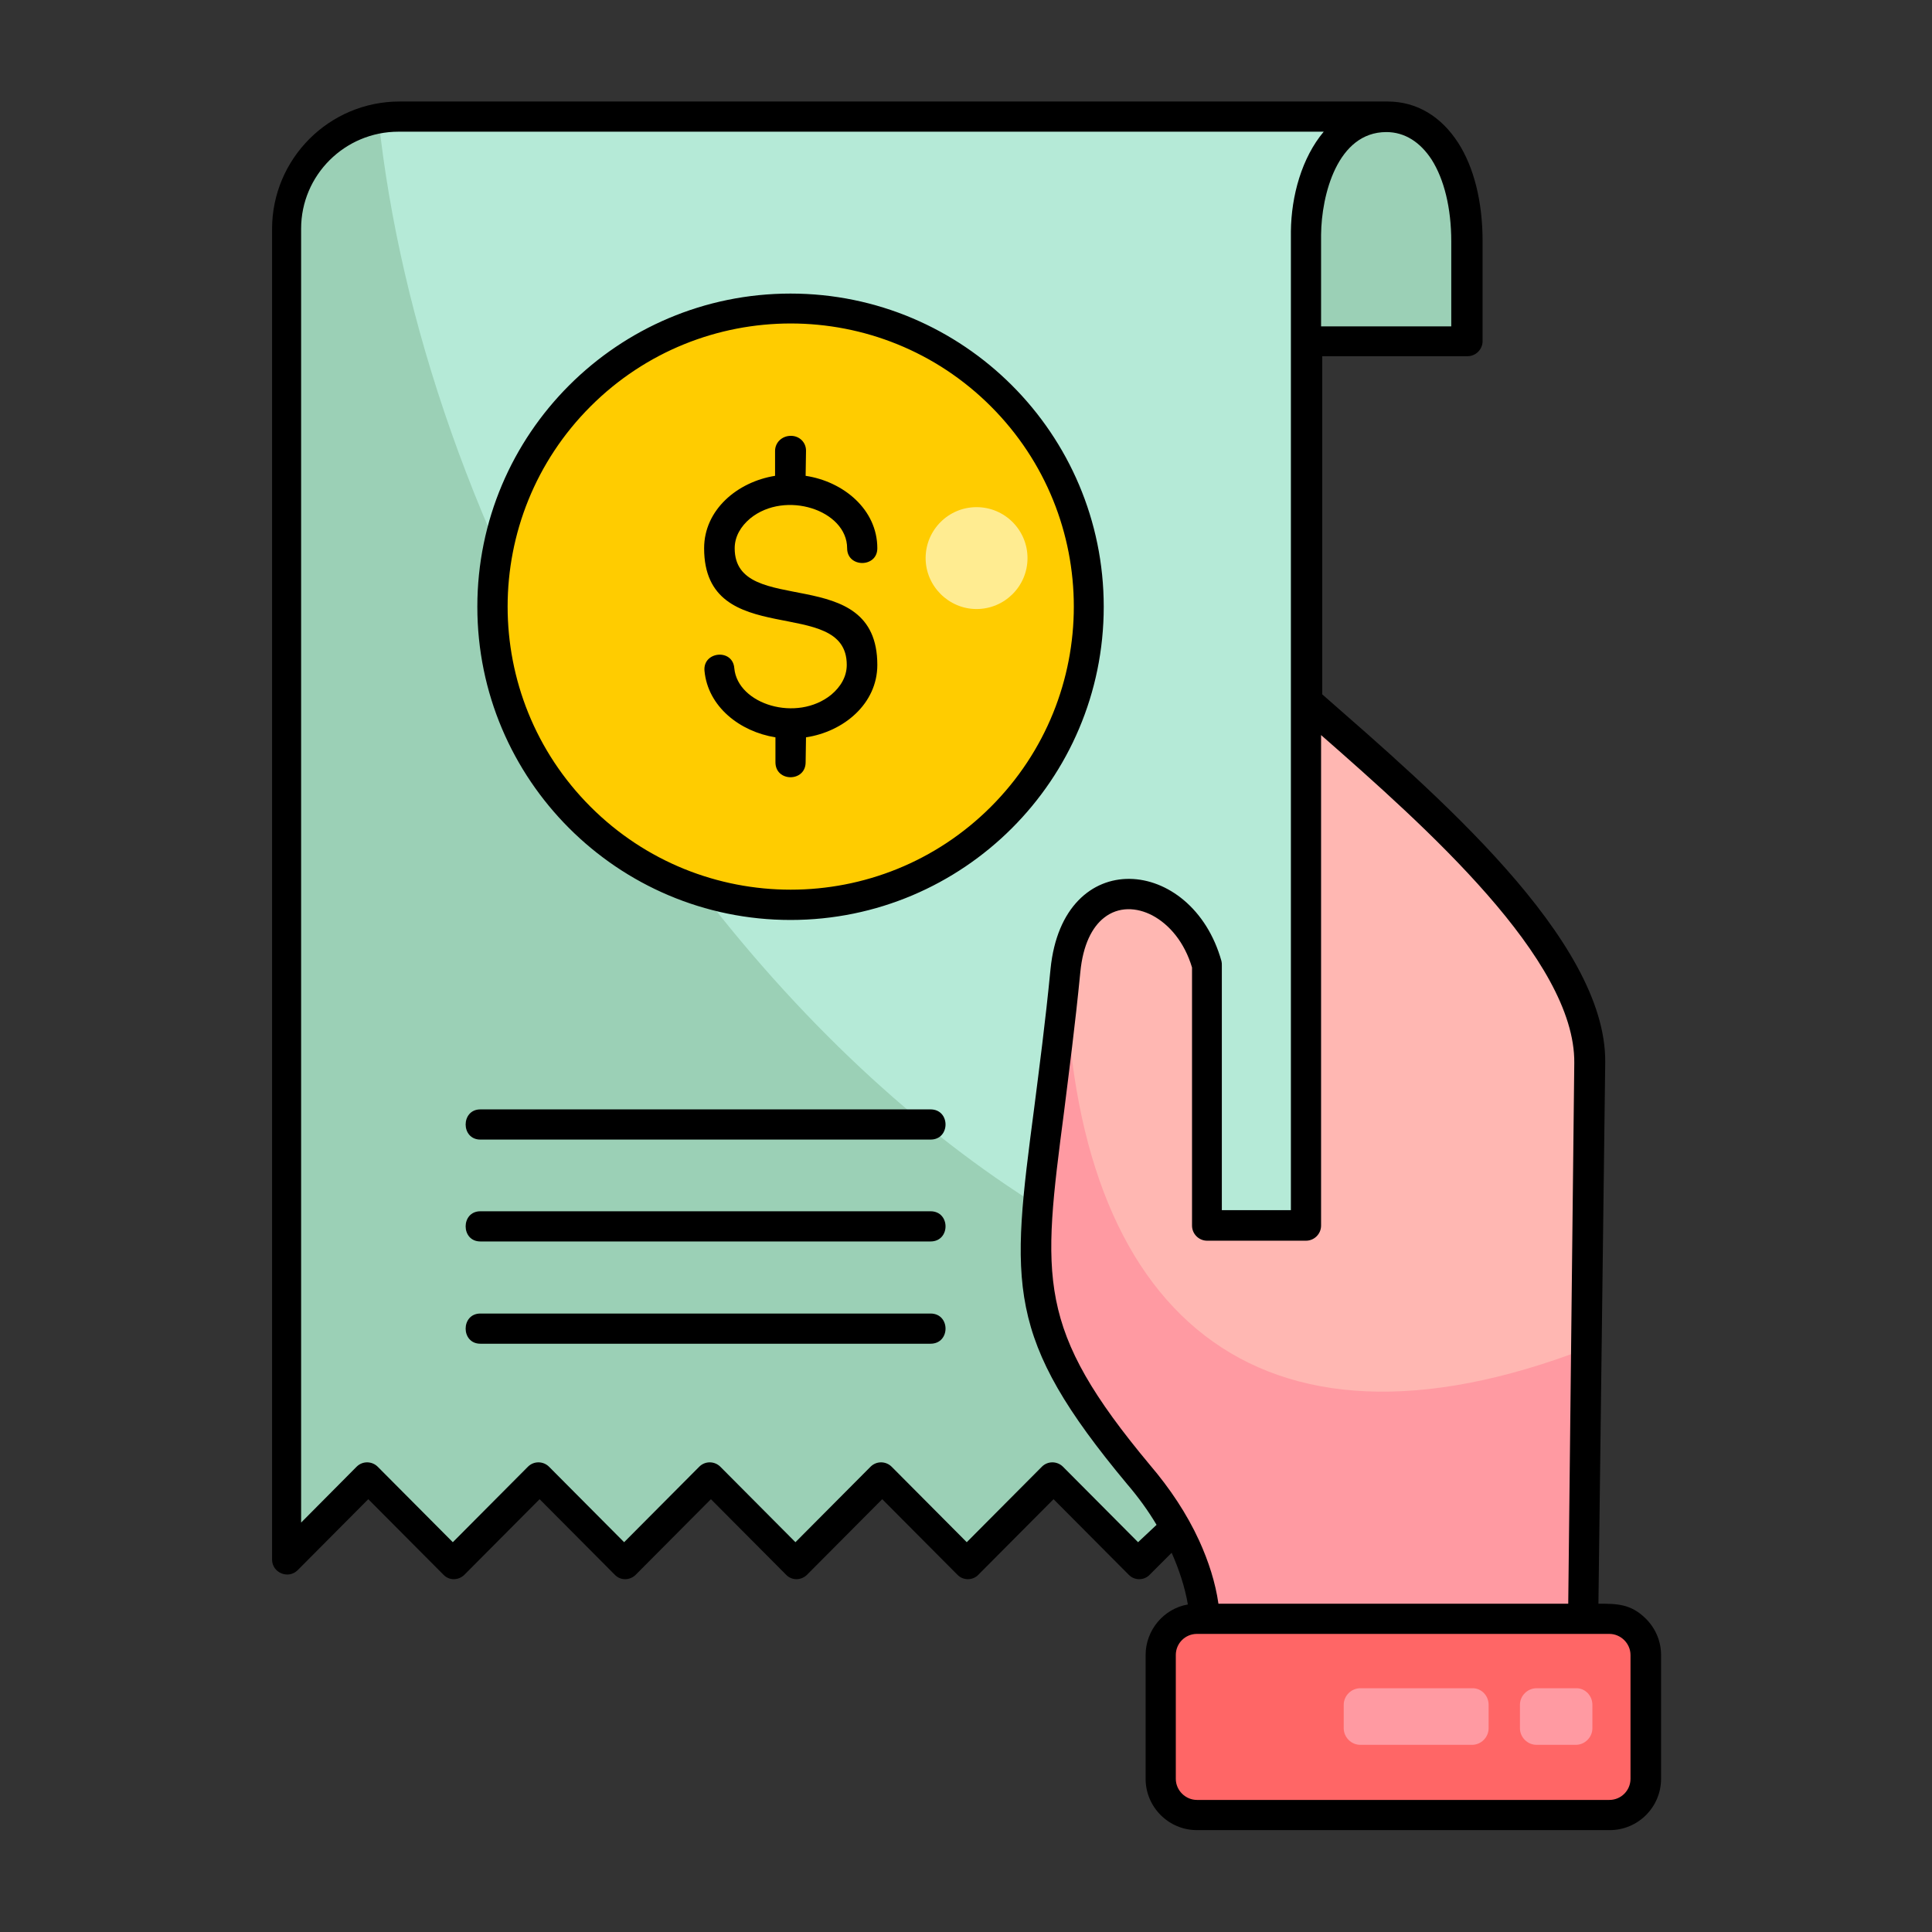 <svg id="Layer_1" enable-background="new 0 0 512 512" viewBox="0 0 512 512" xmlns="http://www.w3.org/2000/svg"><rect x="0" y="0" width="512" height="512" fill="#333333" stroke="none"/><g><g clip-rule="evenodd" fill-rule="evenodd"><path d="m346.1 71.6v341.7l-21.5-21.7-22.7 22.9-22.7-22.9-22.7 22.9-22.7-22.9-22.8 22.9-22.7-22.9-22.7 22.9-22.7-22.9-22.7 22.9-22.7-22.9-21.5 21.7v-352.6c0-16.4 13.3-29.8 29.8-29.8h261c-12.5.6-20.5 14.7-20.5 31.2v9.5z" fill="#9bd0b6"/><path d="m367.4 31c-13 0-21.3 14.3-21.3 31.2v28.3h42.5v-26.5c0-19.1-8.2-33-21.2-33z" fill="#9bd0b6"/><path d="m346.1 71.6v276.8c-63.2-11.3-134.2-65.5-186-149.4-34-55.2-54.1-114.2-59.8-167.6 1.7-.3 3.5-.5 5.2-.5h261c-12.5.6-20.5 14.7-20.5 31.2v9.5z" fill="#b5ead7"/><path d="m319.3 429c-1-13.3-7.5-26.2-17.5-38.2-38.5-46.1-27.2-55.8-19.4-133.6 2.9-28.7 30.9-24.8 37.5-1.4v68.9h26.2c0-81.7 0-57.2 0-138.9 27.9 24.7 75.4 64.2 75.1 95.8l-1.7 147.4z" fill="#ff9aa2"/><path d="m282.4 257.2c2.9-28.7 30.9-24.8 37.5-1.4v68.9h26.2c0-81.7 0-57.2 0-138.9 27.9 24.7 75.4 64.2 75.1 95.8l-.9 75.8c-87.5 33.7-135.9-9.5-137.9-100.2z" fill="#ffb7b2"/><path d="m307.6 471.4v-32.8c0-5.3 4.3-9.6 9.6-9.6h109.3c5.3 0 9.6 4.3 9.6 9.6v32.8c0 5.3-4.3 9.6-9.6 9.6h-109.3c-5.3 0-9.6-4.4-9.6-9.6z" fill="#f66"/><path d="m394.5 451.8v6.2c0 2.4-2 4.4-4.4 4.4h-29.6c-2.4 0-4.4-2-4.4-4.4v-6.2c0-2.4 2-4.4 4.4-4.4h29.6c2.4-.1 4.4 1.9 4.4 4.4z" fill="#ff9aa2"/><path d="m422 451.8v6.2c0 2.4-2 4.4-4.4 4.4h-10.4c-2.4 0-4.4-2-4.4-4.4v-6.2c0-2.4 2-4.4 4.4-4.4h10.4c2.4-.1 4.4 1.9 4.4 4.4z" fill="#ff9aa2"/><path d="m209.5 81.8c43.6 0 79 35.4 79 79s-35.4 79-79 79-79-35.4-79-79 35.4-79 79-79z" fill="#fc0"/><path d="m258.8 134.4c7.5 0 13.5 6.1 13.5 13.5 0 7.5-6.1 13.5-13.5 13.5s-13.5-6.1-13.5-13.5 6-13.5 13.5-13.5z" fill="#ffec91"/></g><path d="m186.7 177.8c-.5-5.2 7.5-6 7.9-.7.9 9.6 16.6 14.4 25.7 7 2.5-2.1 4.1-4.8 4.1-7.9 0-18.8-37.8-3.4-37.8-30.9 0-10.2 8.8-17.6 18.8-19.2v-6.6c0-2.2 1.8-4 4.2-4 2.3 0 4.1 1.8 4 4.1l-.1 6.5c10 1.5 19 8.9 19 19.2 0 5.2-8 5.2-8 0 0-10.1-16.4-15.5-25.7-7.9-2.5 2.1-4.1 4.8-4.1 7.9 0 18.8 37.8 3.3 37.8 30.9 0 10.3-8.9 17.7-18.9 19.2l-.1 6.6c0 5.3-8 5.3-8 0v-6.6c-9.4-1.5-17.9-8.1-18.8-17.6zm22.8-100c45.8 0 83 37.2 83 83s-37.2 83-83 83-83-37.2-83-83 37.2-83 83-83zm53.1 29.9c-29.3-29.3-76.8-29.3-106.1 0s-29.3 76.8 0 106.1 76.8 29.3 106.1 0 29.3-76.8 0-106.1zm41 363.7v-32.8c0-6.6 4.8-12.3 11.2-13.4-.8-4.6-2.3-9.2-4.3-13.7l-5.8 5.8c-1.5 1.6-4.1 1.6-5.6 0l-19.9-20-19.9 20c-1.5 1.6-4.1 1.6-5.6 0l-19.9-20-19.9 20c-1.6 1.6-4.1 1.6-5.6 0l-19.9-20-19.9 20c-1.6 1.6-4.1 1.6-5.6 0l-19.9-20-19.9 20c-1.6 1.6-4.1 1.6-5.6 0l-19.9-20-18.7 18.8c-2.5 2.5-6.8.7-6.8-2.8v-352.6c0-18.6 15.1-33.8 33.8-33.8h261.8c7.9 0 14.3 4.1 18.7 10.9 4.2 6.5 6.5 15.6 6.5 26.1v26.5c0 2.2-1.8 4-4 4h-38.5v89.6c29.3 25.7 75.4 64.9 75 97.6l-1.8 143.4c4.9 0 8.6 0 12.6 4 2.5 2.5 4 5.9 4 9.6v32.8c0 7.5-6.1 13.6-13.6 13.6h-109.4c-7.5 0-13.6-6.1-13.6-13.6zm8-32.8v32.8c0 3.1 2.6 5.6 5.6 5.6h109.3c3.1 0 5.6-2.5 5.6-5.6v-32.8c0-3.1-2.6-5.6-5.6-5.6-36.5 0-72.9 0-109.3 0-3.1 0-5.6 2.5-5.6 5.6zm-5.1-34.5c-2.2-3.7-4.8-7.3-7.8-10.8-32.5-39-30.8-52.7-24.6-99.9 1.3-10.3 2.9-22.2 4.3-36.6 3.3-33 37.5-30 45.3-2.1.1.4.1.7.1 1.1v64.9h18.3v-230.2-29.2c.1-9.4 2.9-19.5 8.7-26.4h-245.2c-14.2 0-25.8 11.5-25.8 25.7v342.9l14.7-14.8c1.6-1.6 4.1-1.5 5.6 0l19.9 20 19.9-20c1.6-1.6 4.1-1.5 5.6 0l19.9 20 19.9-20c1.6-1.6 4.1-1.5 5.6 0l19.9 20 19.9-20c1.6-1.6 4.1-1.5 5.6 0l19.9 20 19.9-20c1.6-1.6 4.1-1.5 5.6 0l19.9 20zm11.3 4.2c2.5 5.5 4.3 11.1 5.1 16.7h92.7l1.6-143.3c.3-27.4-39.4-62.6-67.1-86.9v130c0 2.2-1.8 4-4 4h-26.2c-2.2 0-4-1.8-4-4v-68.4c-2-6.7-6-11.4-10.5-13.8-4.2-2.2-9-2.4-12.8.6-3.2 2.5-5.6 7.2-6.3 14.4-1.4 14.3-3 26.4-4.3 36.9-5.8 44.5-7.5 57.5 22.8 93.8 5.2 6.1 9.7 12.8 13 20zm-190.5-52.2c-5.2 0-5.2-8 0-8h119.3c5.3 0 5.3 8 0 8zm0-27.1c-5.2 0-5.2-8 0-8h119.3c5.3 0 5.3 8 0 8zm0-27c-5.2 0-5.2-8 0-8h119.3c5.3 0 5.3 8 0 8zm240.1-267c-13 0-17.2 16.7-17.3 27.2v24.3h34.5v-22.5c0-8.9-1.9-16.5-5.2-21.7-3-4.6-7.1-7.3-12-7.3z"/></g></svg>